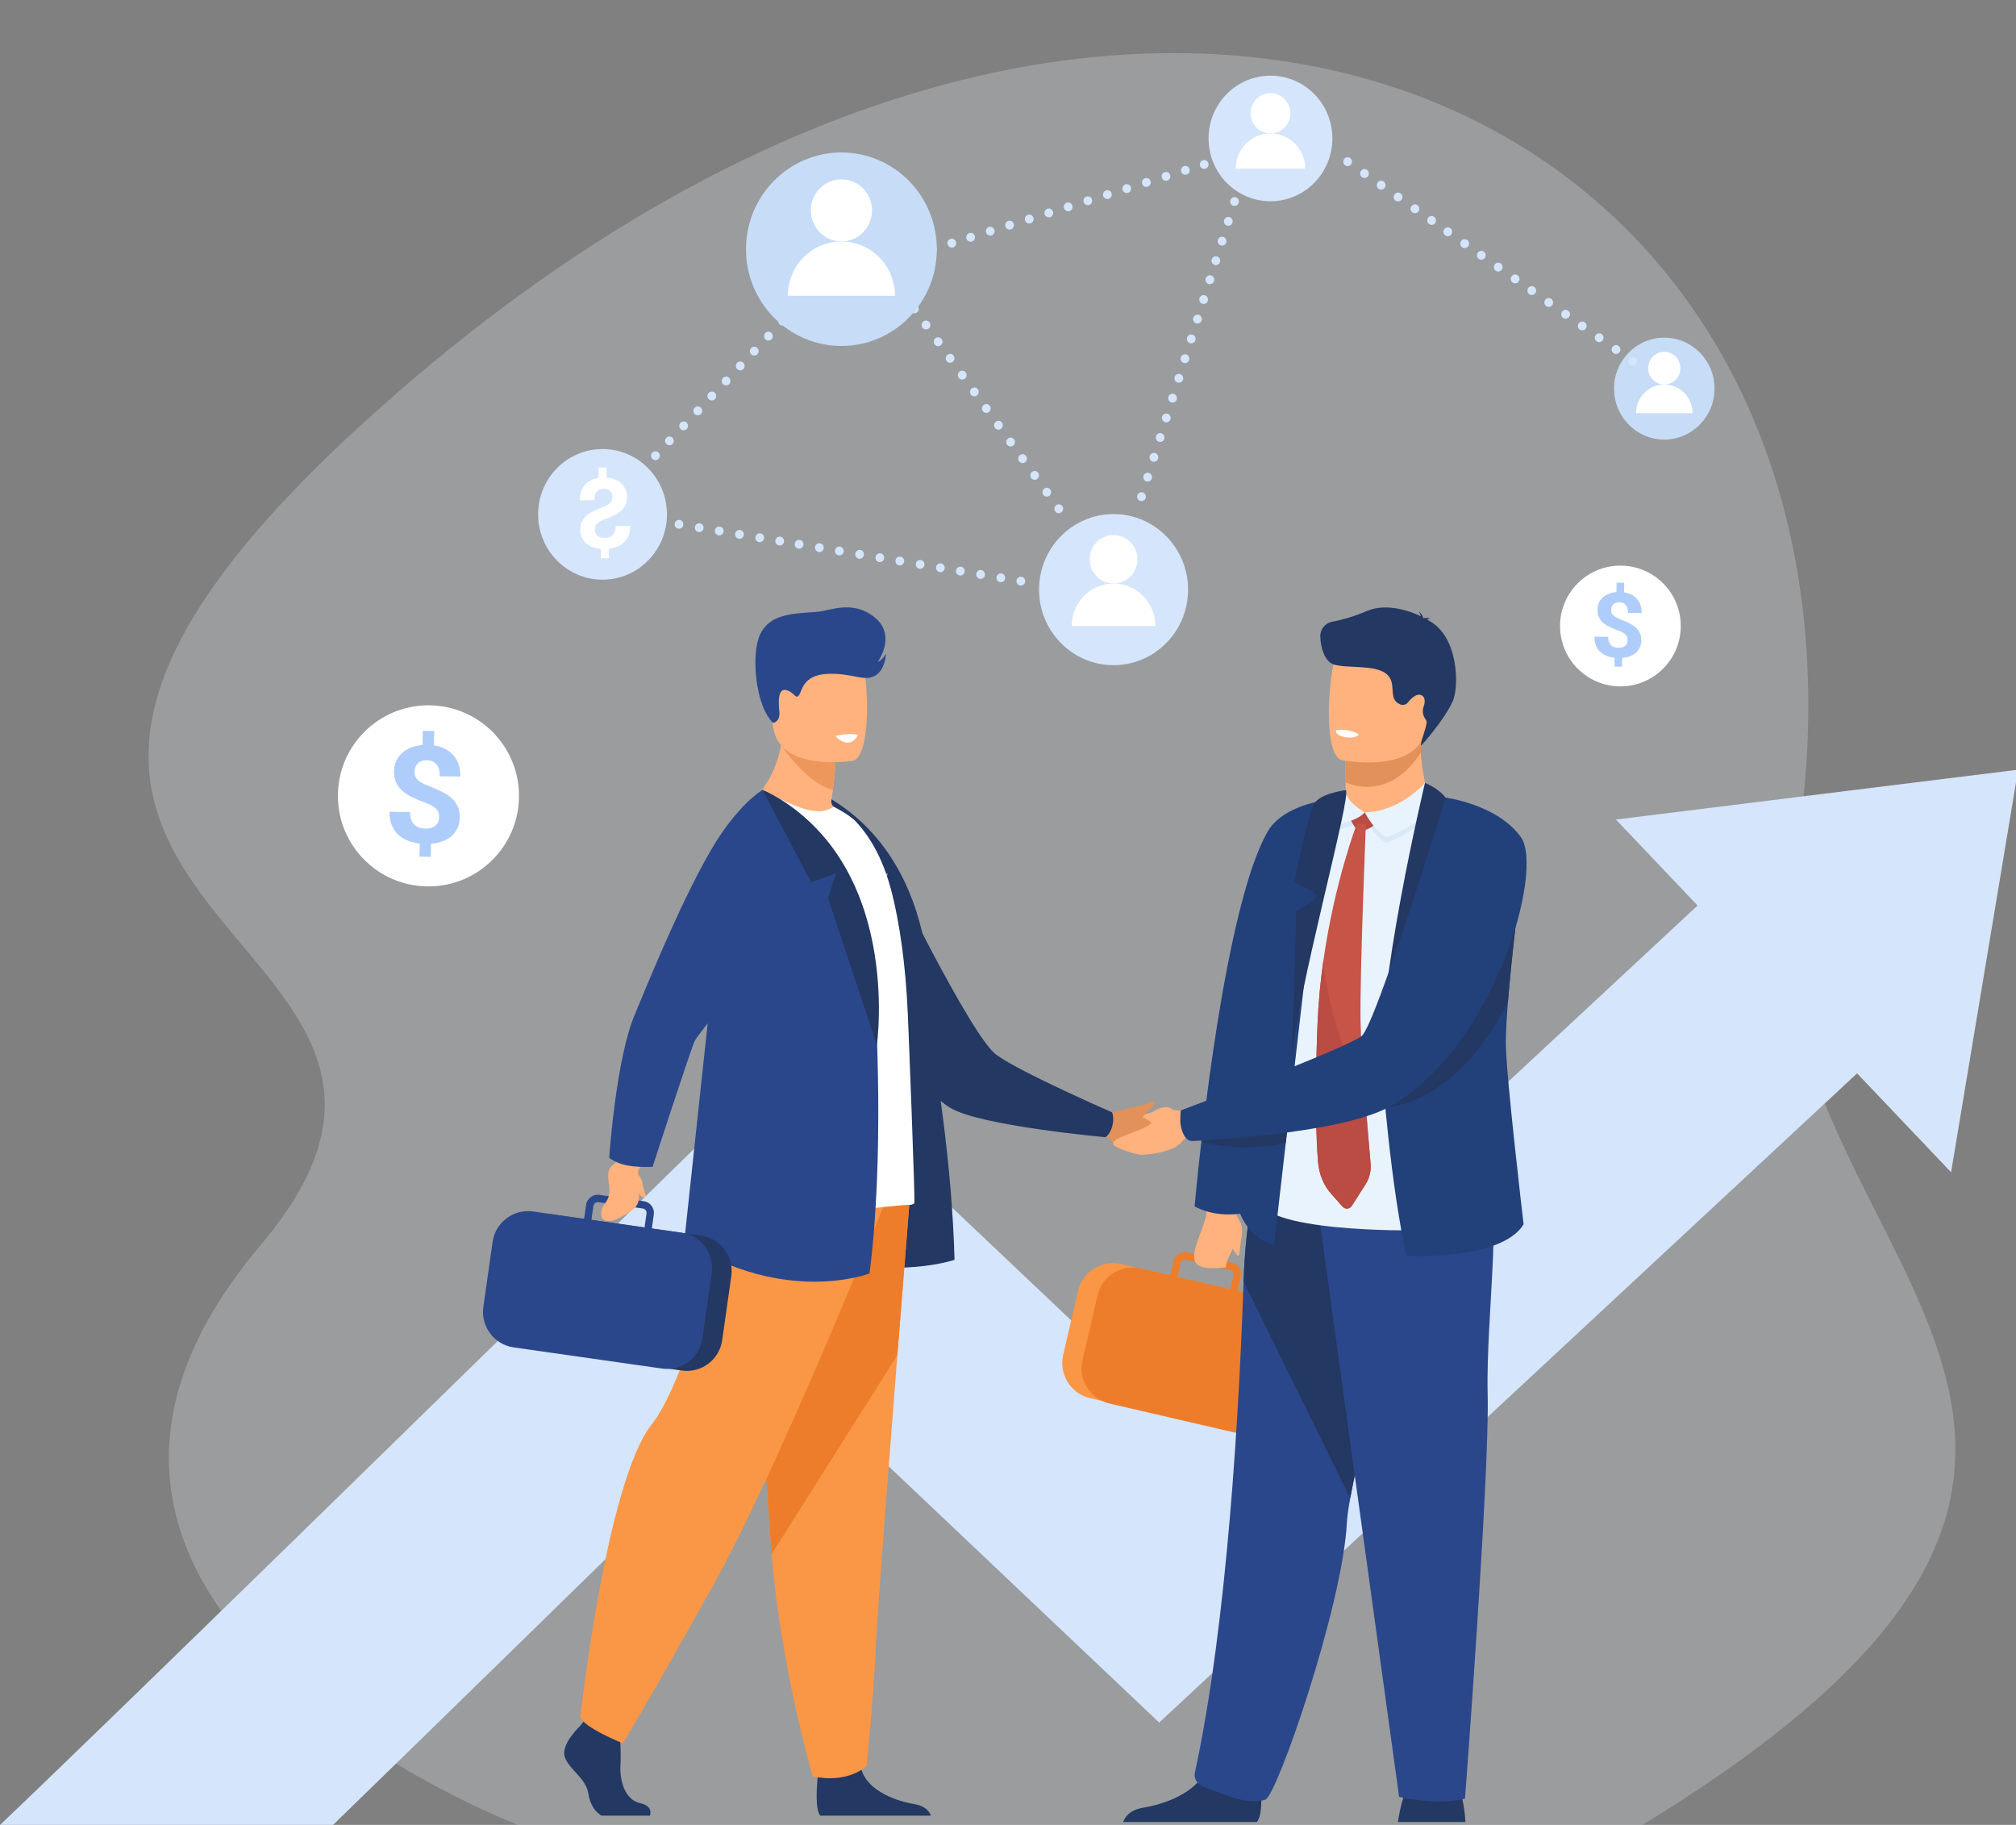 <?xml version="1.0" encoding="utf-8"?>
<!-- Generator: Adobe Illustrator 16.0.0, SVG Export Plug-In . SVG Version: 6.00 Build 0)  -->
<!DOCTYPE svg PUBLIC "-//W3C//DTD SVG 1.1//EN" "http://www.w3.org/Graphics/SVG/1.1/DTD/svg11.dtd">
<svg version="1.1" id="Layer_1" xmlns="http://www.w3.org/2000/svg" xmlns:xlink="http://www.w3.org/1999/xlink" x="0px" y="0px"
	 width="691.926px" height="626.303px" viewBox="0 0 691.926 626.303" enable-background="new 0 0 691.926 626.303"
	 xml:space="preserve">
<rect x="0" y="0" width="691.926" height="626.303" fill="#808080" stroke="none"/>
<g>
	<path opacity="0.25" fill="#EBF3FA" d="M178.125,626.445c0,0-194.431-73.981-88.662-199.141
		C182.796,316.861-62.9,318.035,121.942,147.682C388.906-98.357,661.848,36.627,615.463,299.145
		c-22.447,127.039,169,192.774-52.008,327.3H178.125z"/>
	<g>
		<circle fill="#FFFFFF" cx="556.151" cy="214.84" r="20.72"/>
		<g>
			<path fill="#AFCDFB" d="M558.606,219.768c0.007-0.424-0.048-0.798-0.163-1.123c-0.115-0.324-0.307-0.62-0.574-0.887
				c-0.268-0.266-0.614-0.513-1.041-0.741c-0.426-0.229-0.946-0.453-1.563-0.674c-1.06-0.39-2.021-0.795-2.884-1.216
				c-0.864-0.422-1.601-0.904-2.212-1.448c-0.612-0.544-1.084-1.176-1.416-1.898c-0.332-0.722-0.49-1.577-0.476-2.566
				c0.013-0.857,0.176-1.638,0.49-2.34c0.314-0.701,0.758-1.311,1.331-1.828c0.572-0.517,1.254-0.933,2.048-1.249
				c0.792-0.316,1.679-0.514,2.657-0.591l0.047-3.239l2.608,0.037l-0.048,3.286c0.932,0.135,1.775,0.395,2.531,0.778
				c0.755,0.385,1.395,0.879,1.918,1.481c0.523,0.604,0.924,1.314,1.201,2.13c0.275,0.817,0.406,1.73,0.392,2.74l-4.711-0.069
				c0.019-1.211-0.237-2.121-0.767-2.729c-0.529-0.607-1.244-0.919-2.146-0.932c-0.488-0.007-0.912,0.055-1.266,0.186
				c-0.355,0.131-0.648,0.313-0.881,0.548c-0.232,0.233-0.404,0.511-0.518,0.833c-0.113,0.321-0.172,0.668-0.178,1.042
				s0.044,0.713,0.148,1.017c0.104,0.305,0.287,0.587,0.549,0.849c0.264,0.262,0.613,0.509,1.05,0.742s0.979,0.476,1.628,0.728
				c1.047,0.409,2.001,0.827,2.859,1.253c0.857,0.427,1.592,0.915,2.203,1.464s1.084,1.185,1.415,1.905
				c0.331,0.722,0.491,1.572,0.476,2.551c-0.012,0.889-0.178,1.684-0.498,2.386s-0.768,1.306-1.339,1.813
				c-0.573,0.507-1.261,0.911-2.063,1.213c-0.803,0.301-1.695,0.489-2.674,0.566l-0.044,3.012l-2.591-0.037l0.043-2.998
				c-0.9-0.104-1.77-0.313-2.607-0.628c-0.838-0.315-1.578-0.763-2.222-1.342c-0.644-0.58-1.155-1.308-1.533-2.181
				c-0.378-0.874-0.56-1.917-0.542-3.128l4.711,0.069c-0.011,0.717,0.081,1.316,0.275,1.798c0.193,0.482,0.457,0.87,0.789,1.163
				c0.334,0.292,0.713,0.499,1.141,0.622c0.428,0.122,0.863,0.187,1.311,0.193c0.51,0.007,0.959-0.052,1.348-0.178
				c0.387-0.125,0.713-0.303,0.977-0.531c0.265-0.228,0.465-0.5,0.599-0.816C558.531,220.487,558.602,220.142,558.606,219.768z"/>
		</g>
	</g>
	<g>
		<circle fill="#FFFFFF" cx="147.048" cy="273.137" r="31.076"/>
		<g>
			<path fill="#AFCDFB" d="M150.731,280.529c0.009-0.636-0.072-1.197-0.245-1.685c-0.172-0.486-0.459-0.93-0.86-1.329
				c-0.402-0.399-0.922-0.771-1.561-1.113c-0.639-0.342-1.42-0.679-2.345-1.011c-1.589-0.583-3.031-1.191-4.325-1.823
				c-1.295-0.632-2.401-1.355-3.318-2.172c-0.917-0.815-1.625-1.765-2.123-2.847s-0.736-2.365-0.714-3.849
				c0.019-1.286,0.264-2.456,0.736-3.51c0.472-1.053,1.137-1.967,1.996-2.741c0.859-0.775,1.883-1.399,3.071-1.875
				c1.188-0.475,2.518-0.77,3.986-0.884l0.07-4.859l3.911,0.057l-0.072,4.927c1.399,0.202,2.665,0.593,3.797,1.169
				c1.132,0.576,2.091,1.317,2.877,2.222c0.785,0.905,1.385,1.97,1.799,3.194c0.414,1.226,0.61,2.595,0.588,4.108l-7.064-0.104
				c0.026-1.816-0.357-3.181-1.15-4.094c-0.794-0.911-1.867-1.378-3.22-1.397c-0.733-0.011-1.366,0.083-1.898,0.279
				c-0.533,0.196-0.973,0.471-1.32,0.821c-0.347,0.351-0.606,0.767-0.776,1.249c-0.17,0.481-0.259,1.003-0.267,1.563
				c-0.008,0.56,0.065,1.068,0.222,1.524c0.156,0.456,0.431,0.88,0.825,1.272c0.393,0.392,0.917,0.763,1.573,1.113
				c0.655,0.35,1.468,0.714,2.441,1.092c1.572,0.613,3.001,1.239,4.288,1.879c1.286,0.64,2.388,1.371,3.305,2.194
				s1.624,1.776,2.122,2.858c0.498,1.082,0.736,2.357,0.714,3.826c-0.019,1.332-0.269,2.524-0.749,3.577s-1.149,1.959-2.008,2.719
				c-0.859,0.76-1.89,1.365-3.095,1.817c-1.204,0.452-2.541,0.735-4.01,0.851l-0.065,4.519l-3.887-0.057l0.065-4.496
				c-1.351-0.155-2.654-0.471-3.91-0.942c-1.256-0.473-2.367-1.144-3.333-2.014c-0.965-0.869-1.732-1.959-2.299-3.27
				c-0.568-1.311-0.839-2.874-0.813-4.69l7.064,0.103c-0.016,1.075,0.122,1.975,0.413,2.698c0.291,0.723,0.686,1.305,1.185,1.743
				c0.499,0.438,1.069,0.75,1.71,0.933c0.641,0.184,1.295,0.28,1.964,0.29c0.766,0.011,1.439-0.077,2.021-0.266
				c0.581-0.188,1.07-0.454,1.466-0.797c0.396-0.342,0.696-0.751,0.898-1.225C150.618,281.605,150.723,281.089,150.731,280.529z"/>
		</g>
	</g>
	<g>
		<g>
			<path fill="#D5E5FB" d="M641.965,364.115L397.85,591.177L272.176,472.15c-23.527,23.035-59.863,58.589-96.417,94.267
				c-24.981,24.384-45.206,44.085-61.6,60.028L0,626.313c31.661-29.971,159.142-154.521,245.024-238.694l26.26-25.735
				l127.044,120.323l186.51-173.484L641.965,364.115z"/>
		</g>
		<polygon fill="#D5E5FB" points="554.602,281.259 669.646,402.318 692.656,264.151 		"/>
	</g>
	<g>
		<g id="man_2_">
			<path fill="#233862" d="M279.465,271.093l16.713,31.728l8.574-3.119l-2.784,8.466l16.758,50.505
				C318.727,358.672,327.996,294.503,279.465,271.093z"/>
			<path fill="#233862" d="M307.349,299.145c0,0,18.481,68.17,20.263,133.222c0,0-15.33,5.346-39.413,1.114
				C263.992,429.225,307.349,299.145,307.349,299.145z"/>
			<path fill="#E2915A" d="M395.852,393.673c-4.96-0.094-11.945,0.521-14.252-2.005c-2.615-2.863-5.701-2.443-5.701-2.443
				l0.625-3.271l0.748-3.908c0,0,0.281-0.356,1.299-0.344c0,0,3.594,0.155,5.31-0.459c4.178-1.493,20.798,8.47,20.238,11.234
				C403.906,393.511,397.964,393.713,395.852,393.673z"/>
			<path fill="#233862" d="M305.264,297.808c0,0,28.077,58.02,36.767,64.247c8.689,6.229,39.661,19.694,39.661,19.694
				s0.812,1.929,0.06,4.755c-0.783,2.941-2.328,3.773-2.328,3.773s-43.306-3.869-53.374-10.138
				c-10.068-6.269-32.269-31.26-32.269-31.26L305.264,297.808z"/>
			<g>
				<path fill="#233862" d="M223.084,623.113h-16.617c-2.093-1.138-3.956-3.739-4.545-7.618c-0.811-5.356-6.812-8.276-8.111-12.658
					c-1.295-4.379,5.354-10.544,5.354-10.544l1.112-1.435l1.158-1.488l11.029,2.598c0,0,0.274,2.629,0.439,5.977
					c0.12,2.414,0.184,5.206,0.048,7.653c-0.325,5.841,1.632,12.132,6.821,13.269C223.607,619.704,223.437,621.982,223.084,623.113z
					"/>
				<path fill="#233862" d="M319.523,623.113h-38.002c-1.828-2.232-1.154-10.466-0.878-13.155c0.058-0.541,0.097-0.856,0.097-0.856
					s12.978-10.385,14.76-2.433c0.054,0.249,0.12,0.492,0.191,0.733c2.246,7.438,12.319,10.816,18.136,11.759
					C317.608,619.774,319.005,621.74,319.523,623.113z"/>
				<path fill="#F99746" d="M312.282,410.892c0,0-1.972,24.597-4.287,54.161c-3.147,40.163-6.933,89.496-7.307,98.842
					c-0.648,16.229-3.246,42.188-3.246,42.188s-6.159,6.167-18.488,3.567c0,0-10.985-37.057-14.125-76.265
					c-0.049-0.643-0.098-1.29-0.146-1.938c-2.919-39.914-7.458-123.963-7.458-123.963L312.282,410.892z"/>
				<path fill="#ED7D2B" d="M312.282,410.892c0,0-1.972,24.597-4.287,54.161l-43.166,68.332c-0.049-0.643-0.098-1.29-0.146-1.938
					c-2.919-39.914-7.458-123.963-7.458-123.963L312.282,410.892z"/>
				<path fill="#F99746" d="M303.282,413.813c0,0-35.517,89.077-58.869,130.938c-23.354,41.861-30.652,53.543-30.652,53.543
					s-13.38-5.354-14.597-9.004c0,0,8.932-80.816,24.571-100.517c8.837-11.132,19.218-44.538,19.704-56.221
					c0.486-11.682,3.163-34.803,3.163-34.803L303.282,413.813z"/>
			</g>
			<path fill="#FFB27D" d="M294.442,283.958c-13.879,4.382-37.894-7.443-37.894-7.443s12.797-9.609,12.126-29.586l10.73,8.652
				l7.291,5.876c0,0-0.03,3.464-0.827,9.536c-0.146,1.107-0.316,2.302-0.518,3.58c-0.16,1.019,0.289,2.048,1.166,2.59
				C291.575,280.293,294.442,283.958,294.442,283.958z"/>
			<path fill="#FFFFFF" d="M313.813,412.942c-0.417,0.346-0.903,0.556-1.458,0.556c-5.212-0.071-20.411,2.825-33.27,1.504
				c-10.841-1.042-20.438-4.254-30.741-8.876c-1.369-0.613-4.519-2.295-4.447-3.825c0.046-1.676,0.212-4.105,0.421-7.167
				c0.729-10.641,1.999-28.943,0.762-50.06c-0.225-3.932-0.34-7.832-0.355-11.672c-0.105-28.618,5.566-53.79,16.964-62.309
				c0,0,7.948,4.46,13.448,6.22c5.388,1.724,8.166,1.377,10.96-0.478c0,0,5.443,2.706,7.77,5.243
				c5.386,5.874,9.591,13.671,12.371,24.864c2.365,9.525,4.579,23.414,5.344,41.215C311.927,356.222,314.16,412.661,313.813,412.942
				z"/>
			<path fill="#2B478B" d="M246.41,318.378l15.277-47.286c0,0,36.679,13.839,38.376,65.656c0.669,11.808,3.5,60.196-1.622,100.296
				c0,0-28.578,11.139-63.611-10.842L246.41,318.378z"/>
			<path fill="#ED975D" d="M286.695,261.457c0,0-0.03,3.464-0.827,9.536c-8.076-1.386-17.24-14.448-17.24-14.448
				c4.113-1.188,7.714-1.401,10.776-0.965L286.695,261.457z"/>
			<path fill="#FFB27D" d="M292.706,261.086c0,0-24.998,4.155-27.345-11.459c-2.346-15.615-7.154-25.595,8.708-28.908
				c15.862-3.313,19.866,2.178,21.916,7.199C298.036,232.939,299.148,259.603,292.706,261.086z"/>
			<g>
				<path fill="#233862" d="M183.014,463.086l51.041,7.276c6.644,0.946,12.853-3.716,13.798-10.362l3.153-22.129
					c0.946-6.646-3.715-12.857-10.356-13.805l-51.041-7.276c-6.643-0.947-12.852,3.716-13.798,10.361l-3.153,22.129
					C171.71,455.927,176.372,462.138,183.014,463.086z"/>
				<path fill="#2B478B" d="M244.279,436.898l-3.188,22.384c-0.619,4.334-3.463,7.829-7.21,9.482c-1.24,0.551-2.581,0.9-3.977,1.005
					c-0.002,0-0.002,0-0.006,0h-0.002c-0.869,0.068-1.759,0.045-2.658-0.084l-50.948-7.267c-6.667-0.949-11.344-7.184-10.396-13.854
					l3.187-22.387c0.954-6.671,7.184-11.35,13.852-10.4l17.542,2.503l0.679-4.776c0.313-2.207,2.366-3.743,4.568-3.431l1.925,0.273
					l10.671,1.521l2.651,0.379c1.064,0.15,2.011,0.713,2.661,1.575c0.648,0.867,0.922,1.932,0.769,2.996l-0.679,4.775l10.163,1.447
					c0.402,0.058,0.793,0.135,1.178,0.229c0.003,0.003,0.007,0.003,0.009,0.003h0.004c3.925,0.963,7.022,3.798,8.455,7.389v0.003
					C244.298,432.582,244.589,434.715,244.279,436.898z M202.983,418.634l18.231,2.602l0.68-4.775
					c0.117-0.821-0.457-1.588-1.281-1.705l-4.578-0.652l-8.398-1.2l-2.268-0.322c-0.156-0.021-0.305-0.018-0.454,0.006
					c-0.635,0.103-1.158,0.608-1.253,1.275L202.983,418.634z"/>
			</g>
			<path fill="#FFB27D" d="M221.827,397.195c0,0-2.68,3.572-2.787,4.999c-0.72,9.674,3.698,11.013-7.741,16.386
				c0,0-4.884,1.863-4.968-1.929c-0.082-3.793,3.39-3.855,2.755-9.166c-0.732-6.125-0.658-6.183,3.361-9.381l2.66-4.4
				L221.827,397.195z"/>
			<path fill="#2B478B" d="M215.011,399.932c4.31,0.841,8.98,0.5,8.98,0.5s12.795-39.541,14.441-43.152
				c1.646-3.612,38.002-46.364,38.002-46.364l-14.747-39.823c0,0-8.649,5.064-17.793,20.849
				c-11.295,19.498-23.714,50.899-25.92,56.002c-6.598,15.259-8.888,49.469-8.888,49.469S211.626,399.273,215.011,399.932z"/>
			<path fill="#2B478B" d="M265.341,248.123c0,0,2.565-0.429,2.151-3.964c-0.414-3.535-0.408-8.156,2.465-7.295
				s3.015,3.163,4.196,1.819c1.181-1.344,1.202-7.006,9.75-7.399c8.549-0.395,12.021,2.582,15.998,0.833
				c3.975-1.748,4.185-7.768,4.185-7.768s-1.13,2.149-2.839,2.833c0,0,6.632-9.075-1.046-15.297
				c-7.678-6.223-15.506-2.149-19.95-1.88c-9.79,0.593-16.114,1.181-19.312,7.617C257.739,224.058,259.059,241.928,265.341,248.123z
				"/>
			<path fill="#FFB27D" d="M217.6,401.448c0,0,2.581,2.692,2.743,3.812c0.523,3.595,1.724,5.147,1.123,5.539
				c-1.25,0.813-2.905-1.849-3.695-4.237C216.979,404.173,217.6,401.448,217.6,401.448z"/>
			<path fill="#233862" d="M261.688,271.093l16.714,31.728l8.572-3.119l-2.783,8.466l16.757,50.505
				C300.948,358.672,310.218,294.503,261.688,271.093z"/>
		</g>
		<path fill="#FFFFFF" d="M294.442,252.225c0,0-0.973,2.574-3.408,2.644c-2.435,0.069-4.313-2.296-4.313-2.296
			S292.006,251.348,294.442,252.225z"/>
	</g>
	<g>
		<g>
			<path fill="#F99746" d="M424.879,491.601l-50.757-11.766c-6.606-1.531-10.759-8.19-9.229-14.8l5.097-22.007
				c1.53-6.608,8.188-10.763,14.793-9.231l50.757,11.765c6.606,1.532,10.759,8.192,9.229,14.801l-5.097,22.006
				C438.142,488.978,431.484,493.133,424.879,491.601z"/>
			<path fill="#ED7D2B" d="M379.661,438.963l0.002-0.003c2.661-2.861,6.612-4.404,10.663-3.879l0.003,0.002
				c0.003,0,0.006,0.002,0.009,0c0.397,0.052,0.794,0.121,1.194,0.215l10.106,2.345l1.101-4.749c0.244-1.06,0.89-1.963,1.817-2.543
				c0.927-0.576,2.024-0.761,3.082-0.514l2.637,0.61l10.611,2.46l1.913,0.443c2.19,0.509,3.566,2.707,3.056,4.901l-1.101,4.749
				l17.446,4.042c6.63,1.538,10.797,8.222,9.264,14.855l-5.158,22.263c-1.537,6.633-8.217,10.802-14.848,9.265l-50.667-11.742
				c-0.894-0.206-1.741-0.508-2.534-0.891h-0.003c-0.003-0.002-0.003-0.002-0.006-0.003c-1.276-0.608-2.412-1.426-3.382-2.397
				c-2.928-2.926-4.333-7.257-3.338-11.567l5.154-22.26C377.188,442.395,378.24,440.491,379.661,438.963z M423.362,437.674
				c0.152-0.664-0.156-1.331-0.717-1.659c-0.13-0.075-0.271-0.134-0.426-0.171l-2.253-0.523l-8.354-1.934l-4.553-1.056
				c-0.818-0.19-1.64,0.323-1.828,1.14l-1.101,4.749l18.131,4.2L423.362,437.674z"/>
		</g>
		<path fill="#FFB27D" d="M412.948,410.322c0,0,1.531,5.439,1.006,7.172c-3.565,11.743-9.731,19.429,6.843,17.445
			c0,0-0.685-0.68,2.487-6.654c3.659-6.894,3.599-6.994,0.317-12.604l-1.132-6.407L412.948,410.322z"/>
		<path fill="#FFB27D" d="M392.095,396.337c5.004-0.304,11.103-1.613,13.325-4.261c2.52-3.001,5.036-3.807,5.036-3.807l-0.769-3.277
			l-0.92-3.914c0,0-0.3-0.348-1.326-0.292c0,0-3.924,0.888-5.382-0.239c-1.454-1.126-4.12-0.44-5.76,0.649
			c-2.087,1.387-4.903,1.163-4.834,1.842c0,0,4.137,2.034,3.751,2.377c-3.788,3.364-13.764,4.702-13.117,7.33
			C382.357,393.781,389.964,396.467,392.095,396.337z"/>
		<path fill="#FFB27D" d="M461.827,268.441l0.015,2.721c0,0-0.741,8.51,9.734,9.753c10.475,1.246,19.064,1.082,18.78-5.485
			c-0.943-5.085-2.634-12.978-2.703-17.186c-0.026-1.563,0.08-3.223,0.372-5.096l-20.298-0.406l-5.979,0.978L461.827,268.441z"/>
		<path fill="#E2915A" d="M461.749,253.72l0.078,14.72c2.156,1.002,4.589,1.615,7.315,1.615c9.329,0,15.359-6.844,18.511-11.811
			c-0.026-1.563,0.08-3.223,0.372-5.096l-20.298-0.406L461.749,253.72z"/>
		<path fill="#FFB27D" d="M489.58,249.881c-2.355,12.681-18.709,12.264-25.776,11.467c-1.989-0.221-3.239-0.475-3.239-0.475
			c-2.243-0.6-3.494-4.133-4.076-8.762c-1.154-9.161,0.304-22.609,1.851-26.048c2.328-5.175,6.713-10.773,23.183-6.734
			C497.993,223.369,492.602,233.635,489.58,249.881z"/>
		<path fill="#233862" d="M502.962,625.303h-23.174c0.173-1.217,0.764-4.915,1.849-8.323c0.375-1.186,0.814-2.339,1.313-3.34
			c2.253-4.5,16.568-1.639,16.568-1.639s1.33,1.141,2.368,5.494C502.346,619.412,502.751,621.958,502.962,625.303z"/>
		<path fill="#233862" d="M432.934,617.986c-0.063,3.154-0.461,6.139-1.604,7.317h-45.837c0.582-1.659,2.232-4.155,6.938-4.919
			c5.348-0.866,13.683-3.441,18.549-8.588c1.734-1.829,3.026-3.987,3.591-6.508c2.157-9.605,17.832,2.943,17.832,2.943
			S433.034,613.29,432.934,617.986z"/>
		<path fill="#2B478B" d="M463.421,514.149c-0.638,3.518-1.043,6.402-1.15,8.471c-1.457,28.437-23.926,93.456-27.944,94.972
			c-6.219,2.349-16.012-2.642-21.135-4.274c-2.123-0.68-3.556-2.821-3.083-4.994c11.127-51.177,15.217-124.87,16.704-168.499
			c0.752-21.976,4.522-37.157,4.522-37.157s54.801-14.627,55.126,3.877C486.749,422.918,468.308,487.136,463.421,514.149z"/>
		<path fill="#233862" d="M463.421,514.149l-36.608-74.325c0.752-21.976,4.522-37.157,4.522-37.157s54.801-14.627,55.126,3.877
			C486.749,422.918,468.308,487.136,463.421,514.149z"/>
		<path fill="#2B478B" d="M451.229,406.609l28.97,210.063c0,0,12.722,3.069,22.617,0.613c0,0,8.481-111.721,7.774-138.729
			c-0.707-27.01,6.087-72.273-1.551-77.265C501.401,396.298,451.229,406.609,451.229,406.609z"/>
		<path fill="#233862" d="M457.704,228.046c4.525,1.426,14.094-0.03,18.096,3.207c4,3.243,0.188,8.578,4.761,10.483l0.018,0.007
			c0.926,0.384,2.001,0.124,2.627-0.659c1.267-1.582,3.019-3.157,4.62-2.505c1.313,0.539,1.381,2.236,0.801,3.887
			c-0.487,1.389-0.351,2.946,0.491,4.152c0.364,0.522,0.603,1.094,0.498,1.672c-0.38,2.093-1.419,4.815-1.8,6.207l-0.104,1.46
			c0,0,7.658-8.294,10.884-15.274c2.214-4.79,2.17-22.69-8.658-27.923c0.044-0.036,0.081-0.072,0.103-0.117
			c0.234-0.418,0.887-0.324,0.887-0.324c-0.932-0.418-2.376-0.153-2.376-0.153c0.031-0.022-0.027-0.09-0.157-0.188
			c-0.189-1.265-1.463-2.17-1.463-2.17c0.432,0.625,0.616,1.251,0.693,1.711c-2.845-1.5-11.599-4.823-18.539-1.801
			c-4.693,2.042-8.994,3.129-11.92,3.695c-2.407,0.465-4.116,2.615-4.025,5.066C453.266,221.919,454.463,226.864,457.704,228.046z"
			/>
		<path fill="#E9F3FE" d="M492.827,279.079l-6.67,143.179c0,0-55.669,0.909-54.079-11.694c1.589-12.603,20.065-127.1,20.065-127.1"
			/>
		<path fill="#22407A" d="M474.476,368.767c0,0,2.827,38.241,8.255,62.251c0,0,32.485,1.724,40.195-10.825
			c0,0-6.103-51.66-6.103-62.138c0-3.684,0.283-8.69,0.733-14.287c0.675-8.479,1.724-18.299,2.718-26.854
			c1.382-11.914,2.651-21.383,2.651-21.383l-26.783-21.775L474.476,368.767z"/>
		<path fill="#22407A" d="M410.017,414.013c0,0,6.061,3.797,15.605,2.522c3.474,8.523,11.668,11.42,11.668,10.649
			c0-0.094,1.839-16.099,4.013-34.959c0.213-1.885,0.432-3.796,0.654-5.721c0.018-0.165,0.04-0.33,0.058-0.495
			c0.365-3.158,0.73-6.354,1.101-9.534c2.613-22.715,5.125-44.489,5.125-44.489c5.696-34.887,10.52-57.944,10.52-57.944
			c-12.153,1.265-20.353,5.596-23.625,11.268c-9.7,16.82-16.723,58.889-20.839,90.381c-0.009,0.08-0.018,0.16-0.03,0.24
			c-0.709,5.436-1.332,10.556-1.862,15.167c-0.035,0.289-0.067,0.574-0.098,0.855C410.791,405.152,410.017,414.013,410.017,414.013z
			"/>
		<path fill="#2B478B" d="M462.194,274.045"/>
		<path fill="#FFFFFF" d="M466.374,251.967c0,0-0.529,1.636-4.655,1.039c0,0-3.464-0.501-3.207-2.325
			C458.512,250.68,461.994,249.653,466.374,251.967z"/>
		<g>
			<path fill="#D9E9F9" d="M494.405,273.584c0.067-1.366-6.401-3.254-6.401-3.254s-7.404,10.271-19.604,10.448
				c0,0,3.476,6.77,7.573,8.522C475.974,289.3,494.002,281.698,494.405,273.584z"/>
			<path fill="#D9E9F9" d="M468.4,280.538c0,0-6.463-3.833-6.485-7.988c0,0-4.174-0.523-5.997,1.502c0,0-1.532,7.121,0.501,11.257
				C456.419,285.309,465.725,283.891,468.4,280.538z"/>
			<path fill="#BA4C43" d="M472.787,279.922l-8.763-2.102c0,0-1.146,0.1-1.114,1.528c0.032,1.428,2.469,5.601,3.548,5.935
				C467.537,285.616,474.86,282.811,472.787,279.922z"/>
			<path fill="#E9F3FE" d="M493.384,272.879c0.068-1.367-4.31-4.182-4.31-4.182s-8.475,9.909-20.674,10.086
				c0,0,3.476,6.769,7.573,8.522C475.974,287.305,492.981,280.993,493.384,272.879z"/>
			<path fill="#E9F3FE" d="M468.4,278.783c0,0-6.536-3.466-6.559-7.622c0,0-3.945,1.737-5.769,3.762c0,0-1.688,4.495,0.346,8.631
				C456.419,283.555,465.725,282.136,468.4,278.783z"/>
			<g>
				<path fill="#C65447" d="M452.38,398.841c0.339,4.105,1.91,7.944,4.408,10.766l3.926,4.435c0.986,1.114,2.519,0.98,3.326-0.288
					l4.739-7.437c1.271-1.994,1.853-4.53,1.63-7.078c-0.504-5.675-1.448-16.611-2.221-27.163
					c-0.629-8.551-1.147-16.856-1.229-21.906c-0.261-16.123,1.851-67.503,1.851-67.503l-3.15,0.164c0,0-7.634,19.864-11.47,46.969
					c-0.947,6.672-1.658,13.777-1.975,21.142C452.216,350.941,450.856,380.284,452.38,398.841z"/>
				<path fill="#BA4C43" d="M452.38,398.841c0.339,4.105,1.91,7.944,4.408,10.766l3.926,4.435c0.986,1.114,2.519,0.98,3.326-0.288
					l4.739-7.437c1.271-1.994,1.853-4.53,1.63-7.078c-0.504-5.675-1.448-16.611-2.221-27.163
					c-8.825-12.104-12.515-28.729-13.998-42.276c-0.947,6.672-1.658,13.777-1.975,21.142
					C452.216,350.941,450.856,380.284,452.38,398.841z"/>
			</g>
		</g>
		<path fill="#233862" d="M489.074,268.697c0,0-17.351,72.702-14.59,100.088c0,0,6.38-29.267,21.73-53.237
			c0,0-5.603-4.93-5.298-6.747c0,0,4.158-1.234,8.193-0.403c0,0-0.446-31.338-2.962-34.649
			C493.633,270.438,489.074,268.697,489.074,268.697z"/>
		<path fill="#233862" d="M461.842,271.162c2.602,0.211-17.194,71.042-18.66,93.747c0,0,1.738-40.516,1.567-52.192
			c0,0,7.206-3.817,7.206-5.156c0-1.339-7.688-4.959-7.688-4.959s4.868-24.951,7.524-27.7
			C454.448,272.151,461.842,271.162,461.842,271.162z"/>
		<path fill="#FFB27D" d="M425.609,419.417c0,0,1.201,1.627,0.437,5.714c-0.764,4.087-0.341,6.342-1.397,5.637
			c-1.057-0.704-3.24-5.611-3.24-5.611L425.609,419.417z"/>
		<path fill="#233862" d="M476.596,379.97c20.199-3.018,33.705-21.901,40.961-36.202c0.675-8.479,1.724-18.299,2.718-26.854
			l-4.726-13.49L476.596,379.97z"/>
		<path fill="#233862" d="M412.306,391.954c4.021,0.932,16.225,3.212,28.997,0.271c0.213-1.885,0.432-3.796,0.654-5.721
			c0.018-0.165,0.04-0.33,0.058-0.495c-0.419-1.639-0.842-3.278-1.26-4.919c-7.229,2.589-23.382,8.262-28.352,10.008
			C412.368,391.388,412.336,391.673,412.306,391.954z"/>
		<path fill="#22407A" d="M496.148,273.749c-0.007,0.006,17.749,2.243,25.851,13.557c8.101,11.313-9.297,72.931-45.403,92.663
			c-17.368,9.492-67.485,11.63-67.485,11.63s-2.754,0.276-3.847-5.272c-0.382-1.935,0-5.234,0-5.234s57.047-21.399,62.063-25.52
			C472.341,351.451,496.148,273.749,496.148,273.749z"/>
	</g>
	<path fill="#E2915A" d="M383.88,381.242c0,0,5.969-1.498,7.679-1.858c1.998-0.422,3.825-1.926,4.409-1.218
		c1.083,1.315-3.486,3.631-5.288,7.696c-0.885,1.996-2.666,3.082-6.234,1.615C382.646,386.74,381.215,383.01,383.88,381.242z"/>
	<g>
		<g>
			<ellipse fill="#D5E5FB" cx="382.194" cy="202.355" rx="25.573" ry="25.93"/>
		</g>
		<g>
			<ellipse fill="#FFFFFF" cx="382.193" cy="191.953" rx="8.208" ry="8.322"/>
			<path fill="#FFFFFF" d="M382.194,200.275c7.932,0,14.362,6.521,14.362,14.564H367.83
				C367.83,206.796,374.261,200.275,382.194,200.275z"/>
		</g>
		<g>
			<ellipse fill="#C6DCF7" cx="571.212" cy="133.371" rx="17.251" ry="17.492"/>
		</g>
		<g>
			<ellipse fill="#FFFFFF" cx="571.212" cy="126.353" rx="5.537" ry="5.615"/>
			<path fill="#FFFFFF" d="M571.212,131.968c5.351,0,9.689,4.399,9.689,9.825h-19.38
				C561.521,136.367,565.86,131.968,571.212,131.968z"/>
		</g>
		<g>
			<g>
				<g>
					<g>
						<path fill="#D5E5FB" d="M448.201,45.545c-0.243-0.804-1.084-1.255-1.876-1.008c-0.793,0.248-1.238,1.1-0.993,1.904
							c0.243,0.803,1.084,1.254,1.876,1.007C448.001,47.201,448.446,46.348,448.201,45.545z"/>
						<path fill="#D5E5FB" d="M441.56,47.617c-0.244-0.804-1.084-1.255-1.877-1.008c-0.792,0.248-1.237,1.1-0.994,1.903
							c0.244,0.804,1.084,1.255,1.878,1.008C441.358,49.273,441.804,48.421,441.56,47.617z"/>
						<path fill="#D5E5FB" d="M433.836,51.62c0.794-0.247,1.238-1.1,0.994-1.903s-1.085-1.255-1.877-1.008
							c-0.793,0.248-1.238,1.1-0.993,1.903C432.202,51.416,433.043,51.867,433.836,51.62z"/>
					</g>
					<g>
						<path fill="#D5E5FB" d="M428.1,51.816c-0.242-0.804-1.083-1.256-1.876-1.008s-1.238,1.1-0.994,1.903
							c0.245,0.804,1.085,1.255,1.877,1.008C427.899,53.472,428.345,52.62,428.1,51.816z"/>
						<path fill="#D5E5FB" d="M421.458,53.888c-0.244-0.804-1.084-1.255-1.877-1.008c-0.793,0.248-1.237,1.1-0.993,1.903
							c0.243,0.804,1.084,1.255,1.876,1.008C421.257,55.545,421.703,54.692,421.458,53.888z"/>
						<path fill="#D5E5FB" d="M413.734,57.89c0.793-0.246,1.238-1.099,0.993-1.902c-0.242-0.805-1.083-1.255-1.876-1.008
							s-1.238,1.1-0.994,1.903S412.942,58.138,413.734,57.89z"/>
					</g>
				</g>
				<g>
					<g>
						<path fill="#D5E5FB" d="M408.269,58.004c-0.244-0.805-1.085-1.256-1.877-1.008c-0.793,0.247-1.238,1.1-0.994,1.903
							s1.084,1.255,1.877,1.007C408.067,59.659,408.512,58.806,408.269,58.004z"/>
						<path fill="#D5E5FB" d="M401.626,60.076c-0.244-0.805-1.085-1.256-1.876-1.008c-0.794,0.247-1.239,1.1-0.994,1.902
							c0.242,0.805,1.084,1.256,1.876,1.009C401.426,61.731,401.87,60.88,401.626,60.076z"/>
						<path fill="#D5E5FB" d="M393.902,64.078c0.793-0.247,1.238-1.099,0.993-1.902c-0.243-0.805-1.083-1.256-1.876-1.008
							c-0.794,0.247-1.238,1.1-0.994,1.902C392.27,63.875,393.11,64.326,393.902,64.078z"/>
					</g>
					<g>
						<path fill="#D5E5FB" d="M388.166,64.275c-0.243-0.805-1.083-1.256-1.877-1.008c-0.792,0.247-1.237,1.1-0.994,1.902
							c0.245,0.805,1.085,1.256,1.878,1.008C387.965,65.93,388.41,65.079,388.166,64.275z"/>
						<path fill="#D5E5FB" d="M381.523,66.347c-0.242-0.805-1.083-1.256-1.876-1.008c-0.794,0.247-1.238,1.1-0.994,1.902
							c0.243,0.805,1.085,1.256,1.876,1.008C381.323,68.004,381.769,67.151,381.523,66.347z"/>
						<path fill="#D5E5FB" d="M373.801,70.349c0.792-0.247,1.237-1.1,0.995-1.902c-0.245-0.805-1.085-1.256-1.879-1.008
							c-0.791,0.246-1.237,1.099-0.993,1.902C372.168,70.146,373.008,70.597,373.801,70.349z"/>
					</g>
				</g>
			</g>
			<g>
				<g>
					<g>
						<path fill="#D5E5FB" d="M368.048,70.552c-0.245-0.804-1.085-1.255-1.877-1.008c-0.793,0.247-1.237,1.1-0.993,1.903
							c0.242,0.804,1.084,1.255,1.877,1.008C367.847,72.207,368.293,71.355,368.048,70.552z"/>
						<path fill="#D5E5FB" d="M361.406,72.623c-0.244-0.803-1.084-1.254-1.878-1.007c-0.792,0.247-1.237,1.1-0.994,1.903
							c0.245,0.804,1.085,1.254,1.878,1.008C361.204,74.279,361.648,73.427,361.406,72.623z"/>
						<path fill="#D5E5FB" d="M353.682,76.627c0.793-0.248,1.238-1.1,0.994-1.904c-0.244-0.803-1.084-1.254-1.877-1.007
							s-1.237,1.1-0.994,1.903C352.049,76.423,352.89,76.873,353.682,76.627z"/>
					</g>
					<g>
						<path fill="#D5E5FB" d="M347.945,76.822c-0.244-0.803-1.084-1.255-1.875-1.007c-0.793,0.247-1.239,1.099-0.994,1.903
							c0.244,0.804,1.084,1.254,1.876,1.008C347.746,78.478,348.19,77.627,347.945,76.822z"/>
						<path fill="#D5E5FB" d="M341.304,78.895c-0.245-0.805-1.084-1.255-1.878-1.009c-0.792,0.248-1.237,1.1-0.993,1.904
							c0.244,0.804,1.084,1.255,1.877,1.008C341.103,80.551,341.548,79.699,341.304,78.895z"/>
						<path fill="#D5E5FB" d="M333.58,82.898c0.794-0.248,1.239-1.1,0.994-1.904c-0.244-0.804-1.084-1.254-1.877-1.007
							c-0.793,0.247-1.238,1.099-0.993,1.903C331.948,82.693,332.789,83.144,333.58,82.898z"/>
					</g>
				</g>
				<g>
					<g>
						<path fill="#D5E5FB" d="M328.115,83.01c-0.245-0.803-1.084-1.254-1.877-1.008c-0.793,0.248-1.238,1.1-0.994,1.904
							c0.244,0.803,1.084,1.254,1.877,1.008C327.913,84.666,328.358,83.813,328.115,83.01z"/>
						<path fill="#D5E5FB" d="M321.472,85.082c-0.245-0.804-1.084-1.255-1.877-1.008c-0.792,0.248-1.237,1.1-0.993,1.904
							c0.243,0.803,1.083,1.254,1.876,1.007C321.271,86.738,321.716,85.886,321.472,85.082z"/>
						<path fill="#D5E5FB" d="M313.749,89.085c0.792-0.247,1.237-1.099,0.993-1.903c-0.244-0.804-1.084-1.255-1.876-1.008
							c-0.792,0.248-1.239,1.1-0.994,1.903C312.115,88.881,312.956,89.332,313.749,89.085z"/>
					</g>
					<g>
						<path fill="#D5E5FB" d="M308.013,89.281c-0.244-0.804-1.084-1.255-1.877-1.008c-0.792,0.248-1.237,1.1-0.994,1.903
							c0.245,0.804,1.084,1.255,1.878,1.008C307.812,90.937,308.256,90.086,308.013,89.281z"/>
						<path fill="#D5E5FB" d="M301.37,91.353c-0.243-0.804-1.084-1.255-1.876-1.008c-0.794,0.248-1.239,1.1-0.994,1.903
							c0.244,0.804,1.084,1.255,1.876,1.008C301.17,93.01,301.615,92.157,301.37,91.353z"/>
						<path fill="#D5E5FB" d="M293.647,95.356c0.792-0.247,1.237-1.1,0.995-1.903c-0.245-0.804-1.085-1.255-1.878-1.008
							c-0.792,0.248-1.238,1.1-0.994,1.903C292.015,95.152,292.854,95.603,293.647,95.356z"/>
					</g>
				</g>
			</g>
		</g>
		<g>
			<g>
				<g>
					<g>
						<path fill="#D5E5FB" d="M364.274,175.827c0.669-0.497,0.813-1.45,0.323-2.128c-0.49-0.679-1.43-0.826-2.1-0.329
							c-0.668,0.497-0.813,1.45-0.323,2.129C362.666,176.177,363.605,176.324,364.274,175.827z"/>
						<path fill="#D5E5FB" d="M360.168,170.142c0.668-0.496,0.813-1.449,0.323-2.129c-0.491-0.678-1.429-0.824-2.1-0.328
							c-0.668,0.497-0.813,1.45-0.323,2.129C358.559,170.492,359.498,170.639,360.168,170.142z"/>
						<path fill="#D5E5FB" d="M353.908,164.054c0.488,0.679,1.429,0.826,2.098,0.328c0.67-0.496,0.814-1.449,0.324-2.127
							c-0.49-0.68-1.431-0.826-2.1-0.329C353.563,162.424,353.416,163.377,353.908,164.054z"/>
					</g>
					<g>
						<path fill="#D5E5FB" d="M351.845,158.624c0.671-0.497,0.814-1.45,0.324-2.128c-0.49-0.679-1.431-0.826-2.099-0.328
							c-0.668,0.496-0.814,1.449-0.323,2.127C350.236,158.974,351.176,159.121,351.845,158.624z"/>
						<path fill="#D5E5FB" d="M347.738,152.939c0.669-0.496,0.814-1.449,0.324-2.128s-1.43-0.825-2.099-0.329
							c-0.669,0.498-0.815,1.45-0.325,2.129C346.129,153.289,347.069,153.436,347.738,152.939z"/>
						<path fill="#D5E5FB" d="M341.479,146.851c0.49,0.679,1.43,0.826,2.099,0.328c0.669-0.496,0.815-1.449,0.325-2.128
							s-1.43-0.825-2.099-0.328C341.134,145.22,340.988,146.174,341.479,146.851z"/>
					</g>
				</g>
			</g>
			<g>
				<g>
					<g>
						<path fill="#D5E5FB" d="M339.407,141.406c0.668-0.497,0.813-1.45,0.323-2.129c-0.491-0.678-1.431-0.824-2.1-0.328
							c-0.669,0.497-0.814,1.45-0.323,2.129C337.798,141.756,338.737,141.903,339.407,141.406z"/>
						<path fill="#D5E5FB" d="M335.299,135.721c0.669-0.497,0.814-1.45,0.324-2.128c-0.49-0.679-1.43-0.826-2.099-0.329
							c-0.669,0.497-0.815,1.45-0.324,2.128C333.69,136.071,334.63,136.219,335.299,135.721z"/>
						<path fill="#D5E5FB" d="M329.039,129.634c0.49,0.679,1.43,0.825,2.099,0.329c0.669-0.498,0.815-1.45,0.324-2.129
							c-0.489-0.679-1.429-0.826-2.098-0.328C328.693,128.002,328.549,128.955,329.039,129.634z"/>
					</g>
					<g>
						<path fill="#D5E5FB" d="M326.977,124.203c0.668-0.497,0.815-1.449,0.324-2.129c-0.489-0.678-1.429-0.825-2.098-0.328
							c-0.67,0.497-0.815,1.449-0.326,2.128C325.369,124.552,326.309,124.7,326.977,124.203z"/>
						<path fill="#D5E5FB" d="M322.871,118.518c0.668-0.497,0.813-1.45,0.323-2.128c-0.489-0.68-1.429-0.826-2.099-0.329
							c-0.669,0.497-0.813,1.45-0.324,2.128C321.262,118.868,322.201,119.015,322.871,118.518z"/>
						<path fill="#D5E5FB" d="M316.61,112.43c0.49,0.679,1.43,0.825,2.1,0.329c0.668-0.498,0.813-1.45,0.323-2.129
							s-1.429-0.826-2.099-0.328C316.266,110.799,316.12,111.752,316.61,112.43z"/>
					</g>
				</g>
				<g>
					<g>
						<path fill="#D5E5FB" d="M314.715,107.23c0.669-0.497,0.815-1.449,0.324-2.129c-0.489-0.678-1.429-0.825-2.098-0.328
							c-0.669,0.497-0.815,1.45-0.326,2.129C313.106,107.58,314.046,107.727,314.715,107.23z"/>
						<path fill="#D5E5FB" d="M310.608,101.546c0.668-0.497,0.814-1.45,0.323-2.128c-0.489-0.679-1.429-0.826-2.099-0.329
							s-0.813,1.45-0.324,2.128C309,101.896,309.94,102.043,310.608,101.546z"/>
						<path fill="#D5E5FB" d="M304.348,95.458c0.49,0.679,1.43,0.825,2.099,0.329c0.668-0.498,0.814-1.45,0.324-2.129
							c-0.489-0.678-1.429-0.825-2.099-0.328C304.003,93.826,303.859,94.779,304.348,95.458z"/>
					</g>
					<g>
						<path fill="#D5E5FB" d="M302.287,90.027c0.668-0.497,0.813-1.45,0.323-2.129c-0.49-0.678-1.43-0.825-2.1-0.328
							c-0.668,0.496-0.813,1.449-0.323,2.129C300.678,90.377,301.618,90.524,302.287,90.027z"/>
						<path fill="#D5E5FB" d="M298.179,84.342c0.669-0.496,0.814-1.449,0.325-2.128c-0.49-0.679-1.43-0.825-2.1-0.328
							c-0.668,0.497-0.814,1.45-0.324,2.128C296.57,84.692,297.51,84.84,298.179,84.342z"/>
						<path fill="#D5E5FB" d="M291.92,78.255c0.489,0.679,1.429,0.825,2.099,0.329c0.669-0.498,0.814-1.451,0.325-2.129
							c-0.491-0.679-1.431-0.826-2.1-0.328C291.575,76.623,291.43,77.576,291.92,78.255z"/>
					</g>
				</g>
			</g>
		</g>
		<g>
			<g>
				<g>
					<g>
						<path fill="#D5E5FB" d="M351.845,199.691c0.135-0.83-0.42-1.613-1.239-1.749c-0.818-0.136-1.59,0.427-1.726,1.257
							c-0.133,0.829,0.422,1.612,1.241,1.748C350.938,201.084,351.711,200.521,351.845,199.691z"/>
						<path fill="#D5E5FB" d="M344.987,198.551c0.133-0.83-0.421-1.613-1.24-1.748c-0.817-0.137-1.591,0.426-1.725,1.256
							c-0.135,0.83,0.421,1.613,1.238,1.749C344.08,199.943,344.853,199.381,344.987,198.551z"/>
						<path fill="#D5E5FB" d="M336.313,198.652c0.819,0.137,1.591-0.426,1.725-1.256s-0.421-1.613-1.24-1.749
							c-0.818-0.136-1.591,0.427-1.724,1.257C334.94,197.733,335.495,198.516,336.313,198.652z"/>
					</g>
					<g>
						<path fill="#D5E5FB" d="M331.09,196.242c0.135-0.83-0.42-1.613-1.239-1.75c-0.819-0.136-1.591,0.427-1.725,1.257
							s0.421,1.612,1.24,1.749C330.184,197.634,330.957,197.072,331.09,196.242z"/>
						<path fill="#D5E5FB" d="M324.232,195.101c0.134-0.83-0.42-1.613-1.239-1.748c-0.818-0.137-1.591,0.426-1.726,1.256
							c-0.134,0.83,0.421,1.612,1.24,1.748C323.326,196.494,324.098,195.931,324.232,195.101z"/>
						<path fill="#D5E5FB" d="M315.559,195.203c0.818,0.137,1.591-0.427,1.726-1.257c0.134-0.83-0.421-1.612-1.239-1.749
							c-0.819-0.136-1.59,0.427-1.725,1.256C314.185,194.283,314.741,195.066,315.559,195.203z"/>
					</g>
				</g>
			</g>
			<g>
				<g>
					<g>
						<path fill="#D5E5FB" d="M310.318,192.789c0.134-0.83-0.421-1.613-1.24-1.75c-0.818-0.135-1.591,0.428-1.724,1.258
							c-0.135,0.83,0.419,1.612,1.238,1.748C309.412,194.181,310.184,193.619,310.318,192.789z"/>
						<path fill="#D5E5FB" d="M303.46,191.649c0.135-0.83-0.42-1.613-1.239-1.749c-0.818-0.137-1.59,0.426-1.725,1.256
							c-0.134,0.83,0.421,1.613,1.239,1.75C302.554,193.041,303.325,192.478,303.46,191.649z"/>
						<path fill="#D5E5FB" d="M294.786,191.75c0.819,0.137,1.591-0.426,1.726-1.256c0.133-0.83-0.422-1.613-1.24-1.749
							c-0.817-0.136-1.591,0.427-1.725,1.257C293.414,190.832,293.969,191.615,294.786,191.75z"/>
					</g>
					<g>
						<path fill="#D5E5FB" d="M289.564,189.34c0.133-0.83-0.422-1.613-1.24-1.75c-0.819-0.136-1.591,0.427-1.725,1.257
							c-0.135,0.83,0.42,1.612,1.239,1.749C288.657,190.731,289.429,190.169,289.564,189.34z"/>
						<path fill="#D5E5FB" d="M282.705,188.199c0.135-0.83-0.42-1.613-1.239-1.748c-0.818-0.137-1.591,0.426-1.725,1.256
							c-0.134,0.83,0.42,1.613,1.239,1.749S282.572,189.029,282.705,188.199z"/>
						<path fill="#D5E5FB" d="M274.031,188.301c0.818,0.137,1.591-0.426,1.726-1.256c0.135-0.83-0.421-1.613-1.239-1.749
							c-0.818-0.137-1.591,0.427-1.726,1.256C272.659,187.382,273.213,188.165,274.031,188.301z"/>
					</g>
				</g>
				<g>
					<g>
						<path fill="#D5E5FB" d="M269.086,185.935c0.135-0.83-0.419-1.613-1.238-1.748c-0.819-0.137-1.591,0.426-1.725,1.256
							s0.421,1.613,1.24,1.749C268.18,187.328,268.954,186.765,269.086,185.935z"/>
						<path fill="#D5E5FB" d="M262.229,184.796c0.134-0.83-0.421-1.613-1.24-1.749c-0.818-0.137-1.59,0.427-1.725,1.256
							c-0.134,0.83,0.421,1.613,1.239,1.75C261.322,186.188,262.095,185.626,262.229,184.796z"/>
						<path fill="#D5E5FB" d="M253.556,184.897c0.818,0.136,1.591-0.427,1.726-1.257c0.134-0.83-0.422-1.613-1.239-1.749
							c-0.819-0.136-1.591,0.427-1.725,1.257C252.182,183.978,252.737,184.761,253.556,184.897z"/>
					</g>
					<g>
						<path fill="#D5E5FB" d="M248.332,182.486c0.135-0.83-0.42-1.613-1.238-1.749c-0.819-0.136-1.59,0.427-1.725,1.257
							c-0.134,0.83,0.421,1.612,1.239,1.748C247.426,183.879,248.199,183.316,248.332,182.486z"/>
						<path fill="#D5E5FB" d="M241.474,181.345c0.135-0.829-0.42-1.612-1.238-1.748c-0.819-0.137-1.591,0.426-1.726,1.256
							c-0.133,0.83,0.422,1.613,1.24,1.749C240.568,182.739,241.339,182.176,241.474,181.345z"/>
						<path fill="#D5E5FB" d="M232.802,181.447c0.817,0.137,1.59-0.426,1.725-1.256c0.134-0.83-0.421-1.613-1.238-1.75
							c-0.819-0.135-1.591,0.428-1.726,1.258C231.428,180.528,231.983,181.311,232.802,181.447z"/>
					</g>
				</g>
			</g>
		</g>
		<g>
			<g>
				<g>
					<g>
						<path fill="#D5E5FB" d="M391.319,171.914c0.79,0.256,1.635-0.186,1.887-0.986c0.254-0.802-0.183-1.658-0.973-1.914
							s-1.636,0.186-1.888,0.986S390.528,171.658,391.319,171.914z"/>
						<path fill="#D5E5FB" d="M393.436,165.202c0.79,0.256,1.635-0.187,1.888-0.987c0.252-0.801-0.183-1.658-0.973-1.914
							s-1.636,0.186-1.889,0.987S392.646,164.946,393.436,165.202z"/>
						<path fill="#D5E5FB" d="M394.606,156.488c-0.252,0.801,0.184,1.658,0.973,1.914c0.79,0.256,1.636-0.186,1.888-0.987
							c0.253-0.802-0.183-1.658-0.973-1.914C395.704,155.244,394.859,155.686,394.606,156.488z"/>
					</g>
					<g>
						<path fill="#D5E5FB" d="M397.724,151.601c0.789,0.256,1.635-0.186,1.888-0.986c0.252-0.802-0.184-1.658-0.974-1.915
							c-0.79-0.256-1.635,0.187-1.888,0.987C396.498,150.488,396.934,151.345,397.724,151.601z"/>
						<path fill="#D5E5FB" d="M399.84,144.889c0.79,0.256,1.635-0.186,1.888-0.987c0.253-0.801-0.183-1.658-0.974-1.914
							c-0.79-0.256-1.634,0.186-1.888,0.986C398.614,143.776,399.05,144.633,399.84,144.889z"/>
						<path fill="#D5E5FB" d="M401.011,136.175c-0.254,0.802,0.184,1.658,0.974,1.914c0.789,0.257,1.635-0.186,1.888-0.986
							c0.252-0.802-0.184-1.658-0.974-1.915C402.108,134.931,401.264,135.373,401.011,136.175z"/>
					</g>
				</g>
			</g>
			<g>
				<g>
					<g>
						<path fill="#D5E5FB" d="M404.134,131.271c0.79,0.256,1.634-0.186,1.888-0.986c0.252-0.802-0.184-1.658-0.974-1.914
							s-1.636,0.186-1.889,0.986S403.343,131.015,404.134,131.271z"/>
						<path fill="#D5E5FB" d="M406.249,124.559c0.79,0.256,1.635-0.186,1.888-0.987c0.252-0.801-0.184-1.657-0.973-1.914
							c-0.79-0.256-1.636,0.186-1.888,0.987C405.023,123.446,405.459,124.303,406.249,124.559z"/>
						<path fill="#D5E5FB" d="M407.42,115.844c-0.253,0.802,0.183,1.658,0.973,1.915c0.79,0.256,1.636-0.186,1.889-0.987
							c0.252-0.802-0.184-1.657-0.974-1.915C408.518,114.601,407.672,115.045,407.42,115.844z"/>
					</g>
					<g>
						<path fill="#D5E5FB" d="M410.537,110.959c0.79,0.256,1.635-0.186,1.888-0.986c0.254-0.802-0.183-1.658-0.974-1.914
							c-0.79-0.257-1.635,0.186-1.888,0.986C409.312,109.845,409.747,110.703,410.537,110.959z"/>
						<path fill="#D5E5FB" d="M412.653,104.247c0.79,0.257,1.636-0.186,1.888-0.987c0.252-0.801-0.183-1.658-0.973-1.914
							s-1.636,0.186-1.888,0.986C411.428,103.134,411.863,103.99,412.653,104.247z"/>
						<path fill="#D5E5FB" d="M413.824,95.532c-0.252,0.802,0.184,1.658,0.973,1.915c0.79,0.256,1.636-0.187,1.888-0.987
							c0.254-0.802-0.183-1.658-0.973-1.914C414.923,94.289,414.077,94.731,413.824,95.532z"/>
					</g>
				</g>
				<g>
					<g>
						<path fill="#D5E5FB" d="M416.856,90.918c0.79,0.257,1.634-0.186,1.888-0.986c0.252-0.801-0.184-1.658-0.974-1.914
							c-0.791-0.256-1.637,0.186-1.888,0.986C415.629,89.804,416.065,90.662,416.856,90.918z"/>
						<path fill="#D5E5FB" d="M418.972,84.207c0.789,0.256,1.635-0.186,1.889-0.987c0.251-0.802-0.185-1.657-0.974-1.914
							c-0.79-0.256-1.636,0.187-1.888,0.987C417.746,83.094,418.182,83.951,418.972,84.207z"/>
						<path fill="#D5E5FB" d="M420.143,75.492c-0.253,0.801,0.183,1.658,0.973,1.914c0.791,0.256,1.636-0.186,1.888-0.986
							c0.253-0.802-0.183-1.658-0.973-1.914S420.395,74.691,420.143,75.492z"/>
					</g>
					<g>
						<path fill="#D5E5FB" d="M423.26,70.605c0.79,0.256,1.636-0.186,1.887-0.986c0.254-0.801-0.183-1.658-0.973-1.914
							s-1.635,0.186-1.888,0.986C422.034,69.492,422.47,70.349,423.26,70.605z"/>
						<path fill="#D5E5FB" d="M425.376,63.894c0.79,0.256,1.636-0.186,1.888-0.987s-0.183-1.658-0.973-1.914
							c-0.79-0.257-1.636,0.186-1.889,0.986C424.15,62.781,424.586,63.637,425.376,63.894z"/>
						<path fill="#D5E5FB" d="M426.547,55.179c-0.252,0.801,0.184,1.658,0.973,1.914c0.79,0.256,1.636-0.186,1.888-0.986
							c0.253-0.802-0.183-1.658-0.973-1.914C427.646,53.936,426.8,54.379,426.547,55.179z"/>
					</g>
				</g>
			</g>
		</g>
		<g>
			<g>
				<g>
					<g>
						<path fill="#D5E5FB" d="M561.604,124.832c0.472-0.692,0.3-1.641-0.382-2.119c-0.684-0.477-1.618-0.303-2.09,0.389
							c-0.473,0.692-0.3,1.641,0.383,2.118C560.197,125.697,561.134,125.523,561.604,124.832z"/>
						<path fill="#D5E5FB" d="M555.885,120.829c0.472-0.692,0.3-1.641-0.383-2.118s-1.618-0.305-2.089,0.388
							c-0.472,0.692-0.3,1.642,0.383,2.118C554.479,121.695,555.414,121.521,555.885,120.829z"/>
						<path fill="#D5E5FB" d="M548.001,117.162c0.684,0.478,1.618,0.304,2.09-0.389c0.47-0.691,0.299-1.641-0.384-2.118
							s-1.617-0.304-2.089,0.388C547.147,115.735,547.319,116.683,548.001,117.162z"/>
					</g>
					<g>
						<path fill="#D5E5FB" d="M544.295,112.719c0.472-0.693,0.301-1.641-0.383-2.119c-0.683-0.478-1.617-0.304-2.089,0.389
							c-0.47,0.691-0.3,1.641,0.384,2.117C542.889,113.584,543.825,113.41,544.295,112.719z"/>
						<path fill="#D5E5FB" d="M538.576,108.715c0.472-0.691,0.3-1.641-0.384-2.117c-0.682-0.479-1.617-0.305-2.088,0.387
							c-0.472,0.693-0.301,1.641,0.382,2.119C537.17,109.581,538.104,109.407,538.576,108.715z"/>
						<path fill="#D5E5FB" d="M530.691,105.048c0.685,0.478,1.618,0.304,2.09-0.388c0.472-0.692,0.299-1.641-0.383-2.119
							c-0.682-0.478-1.618-0.303-2.089,0.389S530.01,104.57,530.691,105.048z"/>
					</g>
				</g>
			</g>
			<g>
				<g>
					<g>
						<path fill="#D5E5FB" d="M526.973,100.594c0.471-0.691,0.299-1.641-0.384-2.118s-1.618-0.304-2.089,0.388
							c-0.471,0.693-0.3,1.641,0.383,2.119C525.565,101.46,526.5,101.286,526.973,100.594z"/>
						<path fill="#D5E5FB" d="M521.252,96.591c0.472-0.692,0.3-1.641-0.382-2.118c-0.683-0.478-1.618-0.304-2.09,0.389
							c-0.471,0.691-0.3,1.641,0.383,2.118C519.847,97.457,520.781,97.283,521.252,96.591z"/>
						<path fill="#D5E5FB" d="M513.369,92.924c0.682,0.478,1.617,0.305,2.088-0.389c0.473-0.691,0.301-1.641-0.382-2.118
							s-1.618-0.304-2.089,0.389C512.514,91.498,512.686,92.446,513.369,92.924z"/>
					</g>
					<g>
						<path fill="#D5E5FB" d="M509.663,88.48c0.472-0.692,0.3-1.641-0.383-2.119c-0.683-0.478-1.618-0.303-2.089,0.389
							c-0.472,0.692-0.3,1.641,0.382,2.118C508.257,89.345,509.191,89.172,509.663,88.48z"/>
						<path fill="#D5E5FB" d="M503.943,84.476c0.471-0.691,0.3-1.64-0.383-2.117c-0.683-0.479-1.617-0.305-2.09,0.388
							c-0.47,0.692-0.298,1.641,0.384,2.118C502.537,85.344,503.473,85.17,503.943,84.476z"/>
						<path fill="#D5E5FB" d="M496.06,80.809c0.683,0.478,1.619,0.305,2.089-0.388c0.472-0.692,0.301-1.641-0.383-2.118
							c-0.683-0.478-1.617-0.304-2.089,0.388C495.205,79.384,495.377,80.332,496.06,80.809z"/>
					</g>
				</g>
				<g>
					<g>
						<path fill="#D5E5FB" d="M492.586,76.529c0.472-0.693,0.3-1.641-0.383-2.119c-0.683-0.478-1.618-0.304-2.089,0.389
							c-0.471,0.691-0.3,1.641,0.383,2.117C491.18,77.394,492.115,77.22,492.586,76.529z"/>
						<path fill="#D5E5FB" d="M486.866,72.525c0.473-0.691,0.301-1.641-0.383-2.117c-0.682-0.479-1.618-0.305-2.088,0.387
							c-0.472,0.693-0.301,1.641,0.382,2.119C485.461,73.391,486.396,73.218,486.866,72.525z"/>
						<path fill="#D5E5FB" d="M478.982,68.858c0.683,0.478,1.618,0.304,2.09-0.388c0.471-0.692,0.3-1.641-0.383-2.119
							c-0.684-0.478-1.618-0.303-2.089,0.389C478.129,67.431,478.301,68.381,478.982,68.858z"/>
					</g>
					<g>
						<path fill="#D5E5FB" d="M475.277,64.415c0.471-0.692,0.3-1.641-0.382-2.118c-0.685-0.479-1.618-0.305-2.091,0.389
							c-0.471,0.691-0.299,1.64,0.384,2.117C473.87,65.281,474.807,65.107,475.277,64.415z"/>
						<path fill="#D5E5FB" d="M469.558,60.412c0.471-0.692,0.301-1.641-0.383-2.118c-0.683-0.478-1.617-0.304-2.089,0.388
							c-0.472,0.692-0.3,1.641,0.384,2.119C468.151,61.278,469.087,61.103,469.558,60.412z"/>
						<path fill="#D5E5FB" d="M461.674,56.744c0.684,0.479,1.618,0.305,2.09-0.388c0.47-0.692,0.3-1.641-0.384-2.118
							c-0.683-0.479-1.618-0.305-2.089,0.389C460.82,55.318,460.992,56.267,461.674,56.744z"/>
					</g>
				</g>
			</g>
		</g>
		<g>
			<g>
				<g>
					<g>
						<path fill="#D5E5FB" d="M274.462,104.006c-0.599-0.581-1.55-0.561-2.124,0.047c-0.574,0.607-0.553,1.571,0.046,2.152
							c0.598,0.582,1.549,0.563,2.123-0.045C275.081,105.552,275.06,104.588,274.462,104.006z"/>
						<path fill="#D5E5FB" d="M269.654,109.094c-0.599-0.581-1.549-0.562-2.124,0.046s-0.553,1.571,0.046,2.153
							c0.599,0.581,1.548,0.562,2.123-0.046S270.252,109.676,269.654,109.094z"/>
						<path fill="#D5E5FB" d="M264.828,116.402c0.574-0.607,0.554-1.57-0.045-2.152c-0.598-0.582-1.549-0.562-2.124,0.046
							c-0.573,0.607-0.553,1.571,0.046,2.153S264.254,117.01,264.828,116.402z"/>
					</g>
					<g>
						<path fill="#D5E5FB" d="M259.912,119.404c-0.599-0.581-1.551-0.561-2.124,0.047c-0.573,0.607-0.554,1.571,0.045,2.152
							c0.599,0.582,1.551,0.563,2.124-0.045C260.53,120.951,260.511,119.986,259.912,119.404z"/>
						<path fill="#D5E5FB" d="M255.104,124.493c-0.599-0.582-1.55-0.562-2.123,0.046c-0.574,0.607-0.555,1.571,0.044,2.153
							c0.599,0.581,1.55,0.562,2.124-0.046C255.724,126.039,255.703,125.075,255.104,124.493z"/>
						<path fill="#D5E5FB" d="M250.278,131.801c0.574-0.607,0.554-1.57-0.045-2.152s-1.549-0.561-2.123,0.046
							c-0.574,0.607-0.554,1.571,0.045,2.153S249.705,132.408,250.278,131.801z"/>
					</g>
				</g>
			</g>
			<g>
				<g>
					<g>
						<path fill="#D5E5FB" d="M245.35,134.816c-0.599-0.582-1.55-0.561-2.124,0.047c-0.574,0.607-0.554,1.57,0.045,2.152
							s1.55,0.562,2.124-0.046C245.968,136.362,245.948,135.398,245.35,134.816z"/>
						<path fill="#D5E5FB" d="M240.542,139.904c-0.599-0.581-1.551-0.561-2.124,0.047c-0.573,0.607-0.554,1.571,0.045,2.152
							c0.599,0.582,1.55,0.562,2.124-0.045C241.16,141.451,241.141,140.486,240.542,139.904z"/>
						<path fill="#D5E5FB" d="M235.716,147.213c0.573-0.607,0.554-1.571-0.045-2.152c-0.599-0.582-1.55-0.562-2.123,0.045
							c-0.574,0.607-0.555,1.572,0.044,2.153C234.191,147.841,235.143,147.82,235.716,147.213z"/>
					</g>
					<g>
						<path fill="#D5E5FB" d="M230.8,150.215c-0.6-0.582-1.55-0.561-2.124,0.047c-0.574,0.606-0.554,1.57,0.045,2.152
							s1.55,0.562,2.124-0.046C231.419,151.76,231.398,150.797,230.8,150.215z"/>
						<path fill="#D5E5FB" d="M225.991,155.302c-0.598-0.582-1.548-0.561-2.123,0.047c-0.574,0.607-0.554,1.571,0.045,2.153
							c0.598,0.581,1.55,0.562,2.124-0.046C226.612,156.849,226.59,155.885,225.991,155.302z"/>
						<path fill="#D5E5FB" d="M221.166,162.611c0.574-0.607,0.554-1.57-0.045-2.152s-1.55-0.562-2.124,0.046
							c-0.574,0.606-0.553,1.571,0.046,2.153C219.643,163.239,220.592,163.219,221.166,162.611z"/>
					</g>
				</g>
			</g>
		</g>
		<g>
			<ellipse fill="#D5E5FB" cx="436.048" cy="47.515" rx="21.254" ry="21.551"/>
		</g>
		<g>
			<ellipse fill="#FFFFFF" cx="436.048" cy="38.869" rx="6.822" ry="6.916"/>
			<path fill="#FFFFFF" d="M436.049,45.787c6.593,0,11.938,5.419,11.938,12.104H424.11C424.11,51.206,429.456,45.787,436.049,45.787
				z"/>
		</g>
		<g>
			<ellipse fill="#C6DCF7" cx="288.789" cy="85.53" rx="32.75" ry="33.208"/>
		</g>
		<g>
			<ellipse fill="#FFFFFF" cx="288.788" cy="72.207" rx="10.511" ry="10.658"/>
			<path fill="#FFFFFF" d="M288.788,82.865c10.16,0,18.396,8.352,18.396,18.652h-36.791
				C270.393,91.217,278.629,82.865,288.788,82.865z"/>
		</g>
		<ellipse fill="#D5E5FB" cx="206.8" cy="176.529" rx="22.11" ry="22.42"/>
		<g>
			<path fill="#FFFFFF" d="M204.179,181.861c-0.005-0.459,0.052-0.863,0.174-1.215c0.123-0.352,0.327-0.671,0.612-0.959
				c0.287-0.288,0.657-0.557,1.111-0.803c0.455-0.247,1.009-0.49,1.668-0.729c1.131-0.421,2.156-0.859,3.078-1.315
				c0.921-0.456,1.707-0.979,2.36-1.566c0.653-0.589,1.156-1.273,1.51-2.055c0.354-0.78,0.524-1.705,0.508-2.776
				c-0.013-0.928-0.189-1.771-0.524-2.532c-0.335-0.759-0.809-1.418-1.419-1.978c-0.611-0.559-1.339-1.009-2.187-1.353
				c-0.845-0.342-1.79-0.555-2.835-0.638l-0.05-3.505l-2.783,0.041l0.052,3.555c-0.996,0.146-1.896,0.426-2.703,0.842
				c-0.805,0.416-1.487,0.951-2.045,1.604s-0.986,1.421-1.281,2.305c-0.294,0.884-0.433,1.871-0.418,2.963l5.026-0.073
				c-0.02-1.312,0.254-2.295,0.818-2.954c0.564-0.657,1.329-0.994,2.291-1.008c0.522-0.008,0.973,0.059,1.352,0.201
				c0.377,0.142,0.691,0.34,0.938,0.592c0.249,0.254,0.432,0.554,0.553,0.902c0.122,0.348,0.185,0.723,0.191,1.127
				c0.004,0.404-0.048,0.771-0.158,1.1c-0.111,0.33-0.308,0.636-0.587,0.919c-0.279,0.282-0.653,0.55-1.119,0.802
				c-0.466,0.254-1.046,0.516-1.737,0.788c-1.119,0.442-2.136,0.895-3.051,1.356c-0.915,0.461-1.699,0.988-2.352,1.582
				c-0.651,0.595-1.155,1.281-1.51,2.063c-0.353,0.781-0.522,1.701-0.509,2.761c0.016,0.96,0.193,1.821,0.534,2.581
				c0.341,0.759,0.817,1.412,1.429,1.961c0.611,0.549,1.345,0.984,2.202,1.311c0.857,0.326,1.807,0.53,2.853,0.613l0.046,3.26
				l2.766-0.041l-0.046-3.242c0.961-0.113,1.888-0.34,2.782-0.681c0.894-0.341,1.684-0.825,2.371-1.452s1.233-1.414,1.635-2.359
				c0.405-0.945,0.597-2.073,0.578-3.383l-5.026,0.074c0.012,0.775-0.086,1.424-0.294,1.945c-0.206,0.521-0.487,0.941-0.842,1.258
				c-0.356,0.316-0.761,0.541-1.217,0.673c-0.457,0.133-0.923,0.202-1.398,0.209c-0.543,0.009-1.023-0.056-1.437-0.19
				c-0.414-0.137-0.761-0.328-1.044-0.576c-0.281-0.246-0.495-0.541-0.638-0.883C204.26,182.638,204.185,182.265,204.179,181.861z"
				/>
		</g>
	</g>
</g>
</svg>
